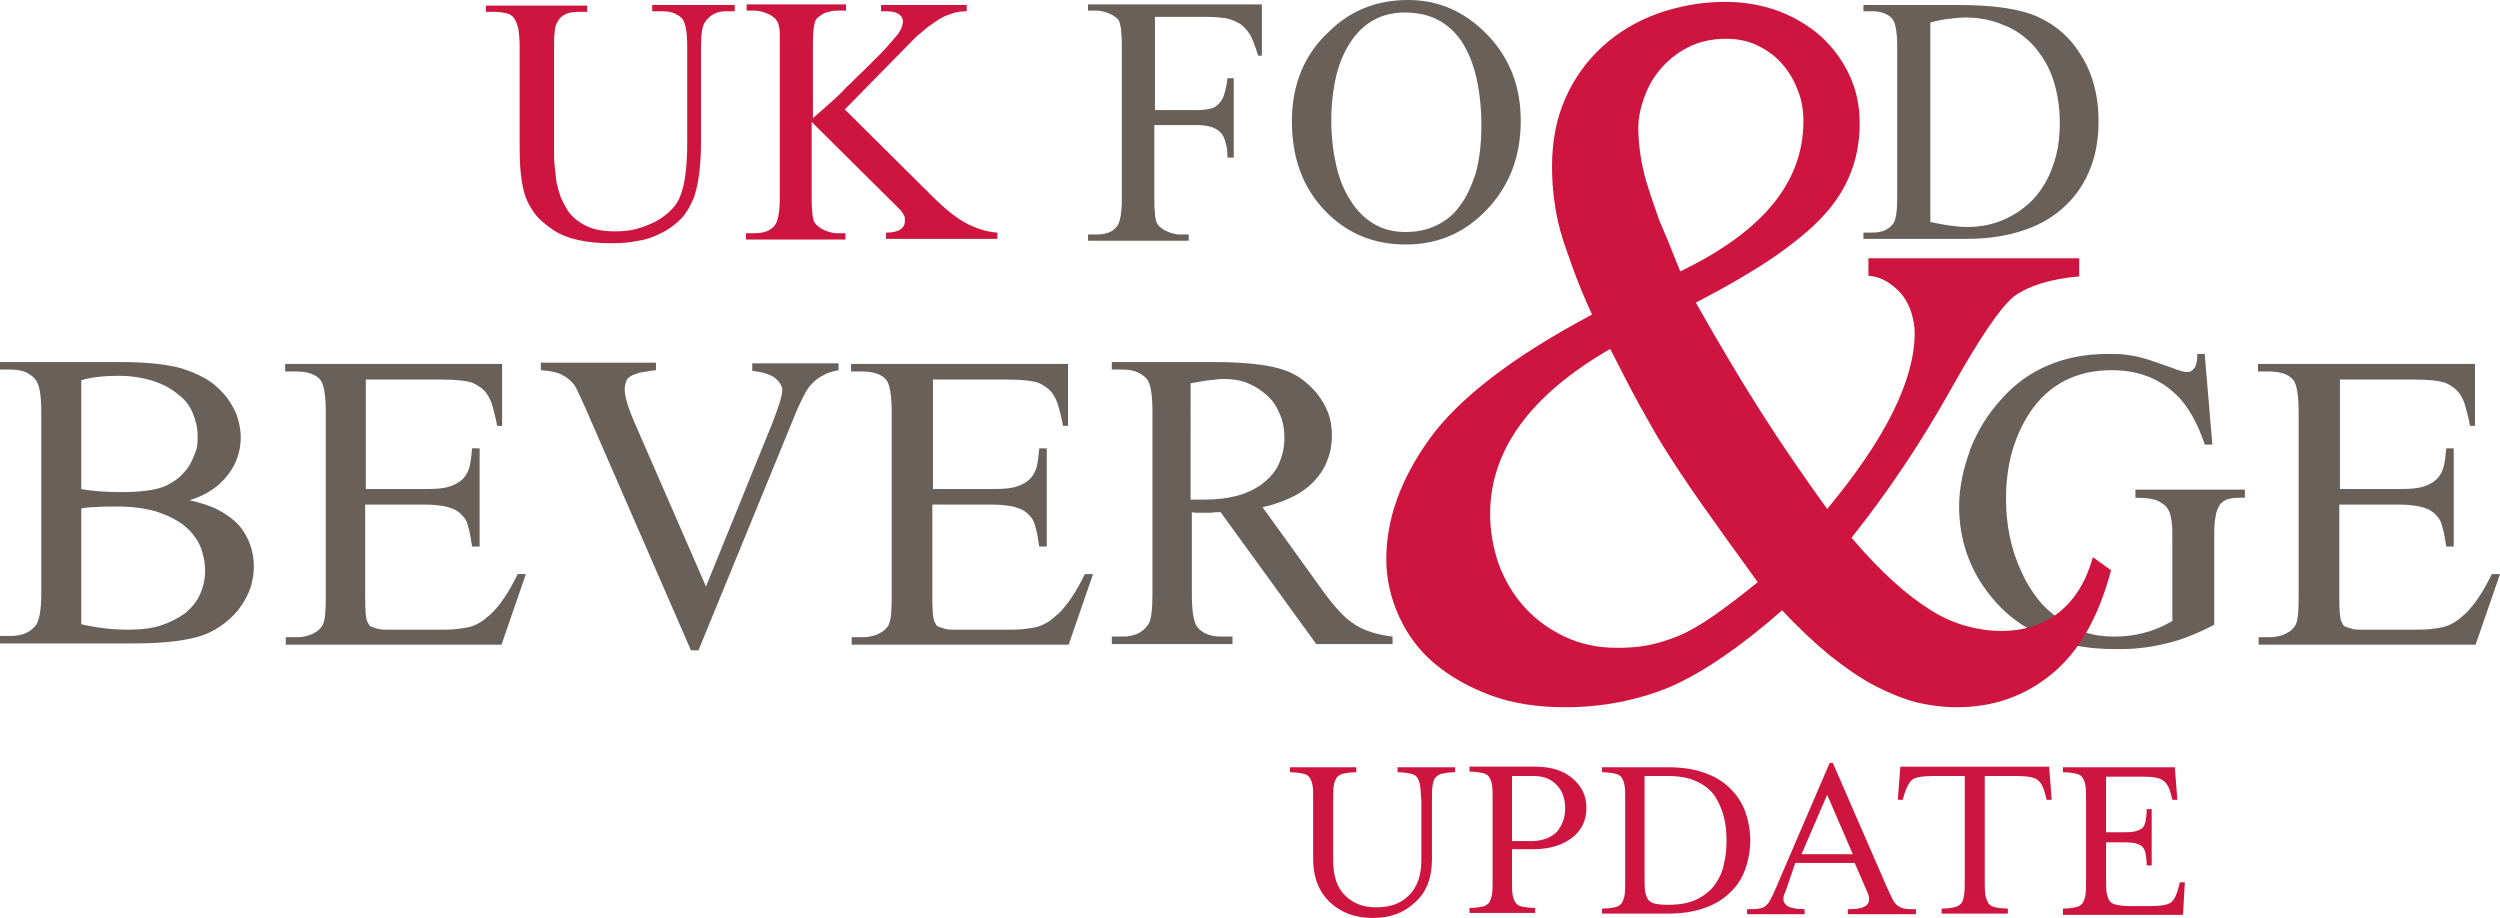 <?xml version="1.0" encoding="UTF-8" standalone="no"?>
<!-- Generator: Adobe Illustrator 19.0.0, SVG Export Plug-In . SVG Version: 6.00 Build 0)  -->

<svg
   xmlns:dc="http://purl.org/dc/elements/1.1/"
   xmlns:cc="http://creativecommons.org/ns#"
   xmlns:rdf="http://www.w3.org/1999/02/22-rdf-syntax-ns#"
   xmlns:svg="http://www.w3.org/2000/svg"
   xmlns="http://www.w3.org/2000/svg"
   xmlns:sodipodi="http://sodipodi.sourceforge.net/DTD/sodipodi-0.dtd"
   xmlns:inkscape="http://www.inkscape.org/namespaces/inkscape"
   version="1.1"
   id="Layer_1"
   x="0px"
   y="0px"
   viewBox="0 0 399.8 146.8"
   xml:space="preserve"
   sodipodi:docname="ukfood_beverageupdate-logo-b18-SVG_cropped.svg"
   width="399.8"
   height="146.8"
   inkscape:version="0.92.3 (2405546, 2018-03-11)"><defs
   id="defs40" /><sodipodi:namedview
   pagecolor="#ffffff"
   bordercolor="#666666"
   borderopacity="1"
   objecttolerance="10"
   gridtolerance="10"
   guidetolerance="10"
   inkscape:pageopacity="0"
   inkscape:pageshadow="2"
   inkscape:window-width="640"
   inkscape:window-height="480"
   id="namedview38"
   showgrid="false"
   inkscape:zoom="0.835"
   inkscape:cx="200"
   inkscape:cy="73.4"
   inkscape:window-x="0"
   inkscape:window-y="0"
   inkscape:window-maximized="0"
   inkscape:current-layer="Layer_1" />
<style
   type="text/css"
   id="style2">
	.st0{fill:#CE153F;}
	.st1{fill:#696059;}
</style>
<g
   id="XMLID_6_"
   transform="translate(0,-39.1)">
	<g
   id="XMLID_43_">
		<path
   id="XMLID_44_"
   class="st0"
   d="m 227.1,164.7 c -0.1,-0.6 -0.3,-1 -0.5,-1.3 -0.2,-0.3 -0.6,-0.5 -1.1,-0.6 -0.5,-0.1 -1.2,-0.2 -2,-0.2 v -0.8 h 9.2 v 0.8 c -0.9,0 -1.5,0.1 -2,0.2 -0.5,0.1 -0.8,0.3 -1.1,0.6 -0.3,0.3 -0.4,0.7 -0.5,1.3 -0.1,0.6 -0.1,1.4 -0.1,2.4 v 9.4 c 0,3 -0.9,5.3 -2.7,6.9 -1.8,1.7 -4,2.5 -6.8,2.5 -2.7,0 -5,-0.8 -6.8,-2.5 -1.8,-1.7 -2.7,-4 -2.7,-6.9 v -9.4 c 0,-1 0,-1.9 -0.1,-2.4 -0.1,-0.6 -0.3,-1 -0.5,-1.3 -0.2,-0.3 -0.6,-0.5 -1.1,-0.6 -0.5,-0.1 -1.1,-0.2 -2,-0.2 v -0.8 h 10.6 v 0.8 c -0.9,0 -1.5,0.1 -2,0.2 -0.5,0.1 -0.8,0.3 -1.1,0.6 -0.2,0.3 -0.4,0.7 -0.5,1.3 -0.1,0.6 -0.1,1.4 -0.1,2.4 v 9.6 c 0,2.5 0.6,4.3 1.9,5.6 1.3,1.3 2.9,1.9 5,1.9 2.2,0 3.9,-0.6 5.2,-1.9 1.3,-1.3 2,-3.1 2,-5.6 v -9.6 c -0.1,-1 -0.1,-1.8 -0.2,-2.4 z"
   inkscape:connector-curvature="0"
   style="fill:#ce153f" />
		<path
   id="XMLID_46_"
   class="st0"
   d="m 251.5,163.6 c 1.5,1.3 2.2,2.8 2.2,4.7 0,1.9 -0.7,3.5 -2.2,4.7 -1.5,1.2 -3.6,1.9 -6.2,1.9 h -3.5 v 4.9 c 0,1 0,1.9 0.1,2.4 0.1,0.6 0.3,1 0.5,1.3 0.2,0.3 0.6,0.5 1.1,0.6 0.5,0.1 1.1,0.2 2,0.2 v 0.8 H 235 v -0.8 c 0.9,0 1.5,-0.1 2,-0.2 0.5,-0.1 0.8,-0.3 1.1,-0.6 0.2,-0.3 0.4,-0.8 0.5,-1.3 0.1,-0.6 0.1,-1.4 0.1,-2.4 V 167 c 0,-1 0,-1.9 -0.1,-2.4 -0.1,-0.6 -0.3,-1 -0.5,-1.3 -0.2,-0.3 -0.6,-0.5 -1.1,-0.6 -0.5,-0.1 -1.1,-0.2 -2,-0.2 v -0.8 h 10.4 c 2.6,0 4.6,0.6 6.1,1.9 z m -2.5,8.5 c 0.8,-1 1.3,-2.2 1.3,-3.7 0,-1.5 -0.4,-2.8 -1.3,-3.7 -0.9,-1 -2.1,-1.5 -3.7,-1.5 h -3.5 v 10.4 h 3.5 c 1.6,-0.1 2.8,-0.6 3.7,-1.5 z"
   inkscape:connector-curvature="0"
   style="fill:#ce153f" />
		<path
   id="XMLID_49_"
   class="st0"
   d="m 256.2,184.4 c 0.9,0 1.5,-0.1 2,-0.2 0.5,-0.1 0.8,-0.3 1.1,-0.6 0.2,-0.3 0.4,-0.8 0.5,-1.3 0.1,-0.6 0.1,-1.4 0.1,-2.4 v -12.8 c 0,-1 0,-1.9 -0.1,-2.4 -0.1,-0.6 -0.3,-1 -0.5,-1.3 -0.2,-0.3 -0.6,-0.5 -1.1,-0.6 -0.5,-0.1 -1.1,-0.2 -2,-0.2 v -0.8 h 10.6 c 2.2,0 4.2,0.3 5.8,0.9 1.7,0.6 3,1.4 4.1,2.5 1.1,1.1 1.9,2.3 2.4,3.7 0.5,1.4 0.8,3 0.8,4.6 0,1.6 -0.3,3.2 -0.8,4.6 -0.5,1.4 -1.3,2.7 -2.4,3.7 -1.1,1.1 -2.4,1.9 -4.1,2.5 -1.7,0.6 -3.6,0.9 -5.8,0.9 h -10.6 z m 6.8,-5.1 c 0,1 0,1.9 0.1,2.4 0.1,0.6 0.3,1 0.5,1.3 0.2,0.3 0.6,0.5 1,0.6 0.5,0.1 1.1,0.2 2,0.2 h 0.2 c 1.8,0 3.4,-0.3 4.6,-0.9 1.2,-0.6 2.2,-1.4 2.9,-2.4 0.7,-1 1.2,-2.1 1.4,-3.3 0.3,-1.2 0.4,-2.4 0.4,-3.7 0,-1.3 -0.1,-2.5 -0.4,-3.7 -0.3,-1.2 -0.8,-2.3 -1.4,-3.3 -0.7,-1 -1.6,-1.8 -2.9,-2.4 -1.2,-0.6 -2.8,-0.9 -4.6,-0.9 -0.3,0 -1.6,0 -3.8,0 z"
   inkscape:connector-curvature="0"
   style="fill:#ce153f" />
		<path
   id="XMLID_52_"
   class="st0"
   d="m 285.6,181.5 c -0.3,0.6 -0.4,1 -0.4,1.4 0,0.5 0.3,0.9 0.8,1.2 0.5,0.2 1.4,0.4 2.6,0.4 v 0.8 h -9.2 v -0.8 c 0.8,0 1.5,0 1.9,-0.1 0.5,-0.1 0.9,-0.2 1.1,-0.5 0.3,-0.2 0.5,-0.5 0.7,-0.9 0.2,-0.4 0.5,-0.9 0.8,-1.7 l 0.1,-0.2 8.6,-20 h 0.5 l 8.7,20 0.1,0.2 c 0.3,0.7 0.6,1.3 0.8,1.7 0.2,0.4 0.5,0.7 0.7,0.9 0.3,0.2 0.7,0.4 1.1,0.5 0.5,0.1 1.1,0.1 1.9,0.1 v 0.8 h -10.9 v -0.8 c 1.2,0 2.1,-0.1 2.6,-0.4 0.5,-0.2 0.8,-0.6 0.8,-1.2 0,-0.4 -0.1,-0.8 -0.4,-1.4 l -1.9,-4.4 h -9.5 z m 6.6,-15.3 -4.1,9.5 h 8.2 z"
   inkscape:connector-curvature="0"
   style="fill:#ce153f" />
		<path
   id="XMLID_55_"
   class="st0"
   d="m 328.1,167 h -0.8 l -0.2,-0.8 c -0.3,-1.2 -0.7,-2 -1.3,-2.4 -0.5,-0.4 -1.6,-0.6 -3.3,-0.6 h -5.1 v 16.6 c 0,1 0,1.8 0.1,2.4 0.1,0.6 0.3,1 0.5,1.4 0.3,0.3 0.6,0.5 1.1,0.6 0.5,0.1 1.1,0.2 2,0.2 v 0.8 h -10.6 v -0.8 c 0.9,0 1.5,-0.1 2,-0.2 0.5,-0.1 0.8,-0.3 1.1,-0.6 0.3,-0.3 0.4,-0.8 0.5,-1.4 0.1,-0.6 0.1,-1.4 0.1,-2.4 v -16.6 h -5.1 c -1.7,0 -2.8,0.2 -3.3,0.6 -0.5,0.4 -0.9,1.2 -1.3,2.4 l -0.2,0.8 h -0.8 l 0.4,-5.3 h 23.8 z"
   inkscape:connector-curvature="0"
   style="fill:#ce153f" />
		<path
   id="XMLID_57_"
   class="st0"
   d="m 329.9,184.4 c 0.9,0 1.5,-0.1 2,-0.2 0.5,-0.1 0.8,-0.3 1.1,-0.6 0.2,-0.3 0.4,-0.8 0.5,-1.3 0.1,-0.6 0.1,-1.4 0.1,-2.4 v -12.8 c 0,-1 0,-1.9 -0.1,-2.4 -0.1,-0.6 -0.3,-1 -0.5,-1.3 -0.2,-0.3 -0.6,-0.5 -1.1,-0.6 -0.5,-0.1 -1.1,-0.2 -2,-0.2 v -0.8 h 17.9 l 0.4,5.2 h -0.8 l -0.2,-0.8 c -0.3,-1.2 -0.7,-1.9 -1.3,-2.3 -0.5,-0.4 -1.6,-0.6 -3.3,-0.6 h -5.8 v 8.9 h 2 c 1,0 1.9,0 2.4,-0.1 0.6,-0.1 1,-0.3 1.3,-0.5 0.3,-0.2 0.5,-0.6 0.6,-1.1 0.1,-0.5 0.2,-1.2 0.2,-2 h 0.8 v 9 h -0.8 c 0,-0.9 -0.1,-1.5 -0.2,-2 -0.1,-0.5 -0.3,-0.8 -0.6,-1.1 -0.3,-0.2 -0.7,-0.4 -1.3,-0.5 -0.6,-0.1 -1.4,-0.1 -2.4,-0.1 h -2 v 5.7 c 0,1 0,1.8 0.1,2.4 0.1,0.6 0.3,1 0.5,1.3 0.2,0.3 0.6,0.5 1.1,0.6 0.5,0.1 1.1,0.2 2,0.2 h 3.4 c 1.7,0 2.8,-0.2 3.3,-0.6 0.5,-0.4 0.9,-1.2 1.2,-2.4 l 0.2,-0.8 h 0.8 l -0.3,5.2 h -19.2 z"
   inkscape:connector-curvature="0"
   style="fill:#ce153f" />
	</g>
	<g
   id="XMLID_5_">
		<g
   id="XMLID_230_">
			<path
   id="XMLID_247_"
   class="st0"
   d="m 104.3,40.9 v -1 h 13.2 v 1 h -1.4 c -1.5,0 -2.6,0.6 -3.4,1.8 -0.4,0.6 -0.6,1.9 -0.6,4 v 15.2 c 0,3.7 -0.4,6.6 -1.1,8.7 -0.5,1.3 -1.2,2.5 -2,3.4 -0.9,0.9 -1.9,1.7 -3.1,2.3 -1.2,0.6 -2.4,1.1 -3.8,1.3 -1.4,0.3 -2.8,0.4 -4.3,0.4 -4.1,0 -7.2,-0.7 -9.3,-2.1 C 87.2,75 86.1,74.1 85.4,73.1 84.7,72.1 84.1,71 83.8,69.8 83.5,68.6 83.3,67.3 83.2,65.9 83.1,64.5 83.1,62.8 83.1,61 V 46.5 C 83.1,45.3 83,44.4 82.9,43.7 82.7,43 82.5,42.4 82.2,42 81.9,41.6 81.5,41.3 80.9,41.2 80.4,41.1 79.8,41 79.1,41 h -1.4 v -1 h 16.2 v 1 h -1.4 c -0.9,0 -1.6,0.1 -2.1,0.4 -0.5,0.2 -0.9,0.6 -1.2,1.1 -0.3,0.5 -0.5,1.1 -0.5,1.8 -0.1,0.7 -0.1,1.5 -0.1,2.4 V 63 c 0,0.9 0,1.8 0.1,2.7 0.1,0.9 0.2,1.8 0.3,2.6 0.2,0.8 0.4,1.6 0.7,2.4 0.3,0.7 0.7,1.4 1.1,2.1 0.7,1 1.7,1.8 2.9,2.4 1.2,0.6 2.7,0.9 4.6,0.9 1.2,0 2.4,-0.1 3.5,-0.4 1.1,-0.3 2.1,-0.7 3.1,-1.2 0.9,-0.5 1.7,-1.1 2.4,-1.8 0.7,-0.7 1.2,-1.4 1.5,-2.3 0.7,-1.7 1.1,-4.5 1.1,-8.5 V 46.5 c 0,-2.4 -0.3,-3.8 -0.8,-4.4 -0.7,-0.8 -1.8,-1.2 -3.2,-1.2 z"
   inkscape:connector-curvature="0"
   style="fill:#ce153f" />
			<path
   id="XMLID_245_"
   class="st0"
   d="m 135.1,56.6 13.8,13.7 c 2.3,2.3 4.2,3.8 5.8,4.6 1.6,0.8 3.2,1.3 4.8,1.4 v 1 h -17.8 v -1 c 1.1,0 1.8,-0.2 2.3,-0.5 0.5,-0.4 0.7,-0.8 0.7,-1.2 0,-0.2 0,-0.4 0,-0.6 0,-0.2 -0.1,-0.4 -0.2,-0.6 -0.1,-0.2 -0.3,-0.5 -0.6,-0.8 -0.3,-0.3 -0.7,-0.7 -1.2,-1.2 L 129.8,58.6 v 12.1 c 0,0.9 0,1.6 0.1,2.2 0,0.6 0.1,1 0.2,1.4 0.1,0.3 0.3,0.6 0.5,0.8 0.2,0.2 0.5,0.4 0.8,0.6 0.8,0.4 1.6,0.7 2.5,0.7 h 1.3 v 1 h -15.9 v -1 h 1.3 c 1.6,0 2.7,-0.4 3.4,-1.4 0.4,-0.6 0.7,-2 0.7,-4.2 V 46.5 c 0,-0.8 0,-1.5 0,-2.1 0,-0.6 -0.1,-1 -0.2,-1.4 -0.1,-0.4 -0.3,-0.6 -0.5,-0.9 -0.2,-0.2 -0.5,-0.4 -0.8,-0.6 -0.8,-0.4 -1.7,-0.7 -2.5,-0.7 h -1.3 v -1 h 15.9 v 1 H 134 c -0.4,0 -0.7,0 -1.1,0.1 -0.4,0.1 -0.7,0.2 -1.1,0.3 -0.3,0.2 -0.6,0.4 -0.9,0.6 -0.3,0.2 -0.5,0.5 -0.6,0.9 -0.2,0.6 -0.3,1.8 -0.3,3.6 V 58 c 0.7,-0.6 1.5,-1.3 2.5,-2.2 0.9,-0.8 1.9,-1.7 2.8,-2.7 1,-0.9 1.9,-1.9 2.9,-2.8 0.9,-0.9 1.8,-1.8 2.6,-2.6 0.8,-0.8 1.4,-1.5 1.9,-2.1 0.5,-0.6 0.9,-1 1,-1.2 0.5,-0.7 0.7,-1.4 0.7,-1.9 0,-0.4 -0.2,-0.8 -0.6,-1.1 -0.4,-0.3 -1,-0.5 -2,-0.5 h -0.9 v -1 h 13.7 v 1 c -0.8,0 -1.5,0.1 -2.2,0.3 -0.3,0.1 -0.7,0.3 -1.1,0.4 -0.4,0.2 -0.9,0.4 -1.3,0.7 -0.5,0.3 -1,0.7 -1.6,1.1 -0.6,0.5 -1.2,1 -1.9,1.6 z"
   inkscape:connector-curvature="0"
   style="fill:#ce153f" />
			<g
   id="XMLID_241_">
				<g
   id="XMLID_242_">
					<path
   id="XMLID_243_"
   class="st1"
   d="m 184.7,42 v 14.7 h 6.8 c 0.8,0 1.5,-0.1 2,-0.2 0.6,-0.1 1,-0.4 1.4,-0.8 0.4,-0.4 0.7,-0.9 0.9,-1.6 0.2,-0.7 0.4,-1.5 0.5,-2.5 h 1 v 12.7 h -1 c 0,-0.9 -0.1,-1.7 -0.3,-2.4 -0.2,-0.7 -0.4,-1.2 -0.8,-1.6 -0.4,-0.4 -0.9,-0.7 -1.5,-0.9 -0.6,-0.2 -1.4,-0.3 -2.3,-0.3 h -6.8 v 11.8 c 0,0.9 0,1.6 0.1,2.2 0,0.6 0.1,1 0.2,1.4 0.1,0.3 0.3,0.6 0.5,0.8 0.2,0.2 0.5,0.4 0.8,0.6 0.8,0.4 1.6,0.7 2.5,0.7 h 1.4 v 1 H 174 v -1 h 1.3 c 1.6,0 2.7,-0.4 3.4,-1.4 0.4,-0.6 0.7,-2 0.7,-4.2 V 46.5 c 0,-0.9 0,-1.6 -0.1,-2.2 0,-0.6 -0.1,-1 -0.2,-1.4 -0.1,-0.4 -0.2,-0.6 -0.4,-0.8 -0.2,-0.2 -0.5,-0.4 -0.8,-0.6 -0.8,-0.4 -1.7,-0.7 -2.5,-0.7 H 174 v -1 h 27.8 V 48 h -0.6 c -0.4,-1.3 -0.8,-2.4 -1.2,-3.2 -0.5,-0.8 -1,-1.4 -1.7,-1.9 -0.7,-0.4 -1.4,-0.7 -2.3,-0.9 -0.9,-0.1 -1.9,-0.2 -3.1,-0.2 h -8.2 z"
   inkscape:connector-curvature="0"
   style="fill:#696059" />
				</g>
			</g>
			<g
   id="XMLID_236_">
				<g
   id="XMLID_237_">
					<path
   id="XMLID_238_"
   class="st1"
   d="m 225.2,39.1 c 4.8,0 9,1.8 12.6,5.5 3.6,3.7 5.4,8.3 5.4,13.8 0,5.7 -1.8,10.4 -5.4,14.2 -3.6,3.8 -7.9,5.6 -13,5.6 -5.2,0 -9.5,-1.8 -13,-5.5 -3.5,-3.7 -5.2,-8.4 -5.2,-14.2 0,-5.9 2,-10.8 6.1,-14.5 3.4,-3.3 7.6,-4.9 12.5,-4.9 z m -0.5,2 c -1.9,0 -3.6,0.4 -5,1.2 -1.5,0.8 -2.7,2 -3.7,3.5 -1,1.5 -1.8,3.3 -2.3,5.4 -0.5,2.1 -0.8,4.5 -0.8,7.2 0,2.6 0.3,5 0.8,7.2 0.5,2.2 1.3,4.1 2.3,5.6 1,1.6 2.2,2.8 3.7,3.7 1.5,0.9 3.2,1.3 5.1,1.3 1.7,0 3.3,-0.3 4.8,-1 1.5,-0.7 2.8,-1.7 3.8,-3.1 1.1,-1.4 1.9,-3.2 2.6,-5.3 0.6,-2.2 0.9,-4.7 0.9,-7.7 0,-2.8 -0.3,-5.4 -0.8,-7.6 -0.5,-2.2 -1.3,-4.1 -2.3,-5.7 -1,-1.5 -2.3,-2.7 -3.8,-3.5 -1.5,-0.8 -3.3,-1.2 -5.3,-1.2 z"
   inkscape:connector-curvature="0"
   style="fill:#696059" />
				</g>
			</g>
			<g
   id="XMLID_231_">
				<g
   id="XMLID_232_">
					<path
   id="XMLID_233_"
   class="st1"
   d="m 298,77.3 v -1 h 1.4 c 1.6,0 2.7,-0.5 3.4,-1.5 0.4,-0.6 0.6,-1.9 0.6,-4.1 V 46.5 c 0,-2.4 -0.3,-3.8 -0.8,-4.4 -0.7,-0.8 -1.8,-1.2 -3.2,-1.2 H 298 v -1 h 15.2 c 5.6,0 9.8,0.6 12.7,1.9 2.9,1.3 5.3,3.4 7,6.3 1.8,2.9 2.7,6.4 2.7,10.3 0,2.8 -0.4,5.3 -1.3,7.6 -0.9,2.3 -2.2,4.3 -4,6 -1.8,1.7 -3.9,3 -6.6,3.9 -2.6,0.9 -5.7,1.4 -9.1,1.4 z m 10.7,-2.7 c 2.3,0.5 4.3,0.8 5.9,0.8 2.1,0 4.1,-0.4 5.9,-1.2 1.8,-0.8 3.4,-1.9 4.7,-3.3 1.3,-1.4 2.4,-3.2 3.1,-5.3 0.8,-2.1 1.1,-4.4 1.1,-6.9 0,-2.6 -0.4,-4.9 -1.1,-7 -0.7,-2.1 -1.8,-3.8 -3.1,-5.3 -1.3,-1.4 -2.9,-2.6 -4.8,-3.3 -1.8,-0.8 -3.9,-1.2 -6.1,-1.2 -0.8,0 -1.7,0.1 -2.6,0.2 -0.9,0.1 -1.9,0.3 -3,0.6 z"
   inkscape:connector-curvature="0"
   style="fill:#696059" />
				</g>
			</g>
		</g>
	</g>
	<g
   id="XMLID_4_">
		<g
   id="XMLID_205_">
			<path
   id="XMLID_219_"
   class="st1"
   d="m 30.3,119.1 c 1.8,0.4 3.4,0.9 4.7,1.6 1.3,0.7 2.4,1.5 3.2,2.4 0.8,0.9 1.4,2 1.8,3.1 0.4,1.1 0.6,2.3 0.6,3.5 0,1.1 -0.2,2.2 -0.5,3.3 -0.4,1.1 -0.9,2.1 -1.6,3.1 -0.7,1 -1.5,1.8 -2.5,2.6 -1,0.8 -2.1,1.4 -3.3,1.9 -2.5,0.9 -6.2,1.4 -11.3,1.4 H 0 v -1.2 h 1.7 c 1.9,0 3.2,-0.6 4.1,-1.8 0.5,-0.8 0.8,-2.4 0.8,-5 v -29 c 0,-2.8 -0.3,-4.5 -1,-5.3 -0.9,-1 -2.1,-1.5 -3.9,-1.5 H 0 V 97 h 19.5 c 3.6,0 6.5,0.3 8.7,0.8 1.7,0.4 3.1,1 4.4,1.7 1.3,0.7 2.3,1.6 3.2,2.6 0.9,1 1.5,2.1 2,3.2 0.4,1.2 0.7,2.4 0.7,3.7 0,2.3 -0.7,4.3 -2.1,6.1 -1.4,1.8 -3.4,3.2 -6.1,4 z m -17.4,-1.8 c 1.7,0.3 3.8,0.5 6.3,0.5 3.3,0 5.7,-0.3 7.3,-1 0.8,-0.4 1.5,-0.8 2.2,-1.4 0.6,-0.6 1.2,-1.2 1.6,-1.9 0.4,-0.7 0.7,-1.4 1,-2.2 0.3,-0.8 0.3,-1.6 0.3,-2.5 0,-1.3 -0.3,-2.5 -0.8,-3.7 -0.5,-1.2 -1.3,-2.2 -2.4,-3 -1.1,-0.9 -2.4,-1.6 -4,-2.1 -1.6,-0.5 -3.4,-0.8 -5.4,-0.8 -2.3,0 -4.3,0.2 -6,0.7 v 17.4 z m 0,21.6 c 2.5,0.6 5.1,0.9 7.6,0.9 2,0 3.8,-0.2 5.3,-0.7 1.5,-0.5 2.8,-1.2 3.9,-2 1,-0.9 1.8,-1.8 2.3,-3 0.5,-1.1 0.8,-2.4 0.8,-3.7 0,-1.4 -0.3,-2.8 -0.8,-4 -0.6,-1.3 -1.4,-2.3 -2.6,-3.3 -1.2,-0.9 -2.6,-1.6 -4.4,-2.2 -1.8,-0.5 -3.8,-0.8 -6.2,-0.8 -1.4,0 -2.6,0 -3.5,0.1 -1,0 -1.7,0.1 -2.3,0.2 v 18.5 z"
   inkscape:connector-curvature="0"
   style="fill:#696059" />
			<path
   id="XMLID_217_"
   class="st1"
   d="m 58.5,99.5 v 17.8 h 9.9 c 1.4,0 2.6,-0.1 3.5,-0.4 0.9,-0.3 1.6,-0.7 2.1,-1.2 0.5,-0.5 0.9,-1.2 1.1,-2 0.2,-0.8 0.3,-1.8 0.4,-2.9 h 1.2 v 15.7 h -1.2 c -0.2,-1.1 -0.3,-2 -0.5,-2.7 -0.2,-0.7 -0.3,-1.2 -0.5,-1.5 -0.2,-0.4 -0.5,-0.7 -0.8,-1 -0.3,-0.3 -0.7,-0.6 -1.2,-0.8 -0.5,-0.2 -1.1,-0.4 -1.8,-0.5 -0.7,-0.1 -1.5,-0.2 -2.4,-0.2 h -9.9 v 14.9 c 0,2 0.1,3.2 0.3,3.7 0.1,0.2 0.2,0.4 0.3,0.6 0.1,0.2 0.3,0.3 0.6,0.4 0.3,0.1 0.6,0.2 1,0.3 0.4,0.1 0.9,0.1 1.5,0.1 h 7.6 c 1.3,0 2.4,0 3.3,-0.1 0.9,-0.1 1.6,-0.2 2.3,-0.4 0.7,-0.2 1.2,-0.5 1.7,-0.8 0.5,-0.3 1,-0.8 1.6,-1.3 0.7,-0.7 1.4,-1.5 2.1,-2.6 0.7,-1 1.4,-2.3 2.1,-3.7 h 1.3 l -3.9,11.3 H 45.7 V 141 h 1.6 c 0.4,0 0.9,0 1.3,-0.1 0.5,-0.1 0.9,-0.2 1.3,-0.4 0.4,-0.2 0.8,-0.4 1.1,-0.7 0.3,-0.3 0.6,-0.6 0.7,-1 0.3,-0.7 0.4,-2.1 0.4,-4.4 v -29.3 c 0,-2.8 -0.3,-4.6 -0.9,-5.3 -0.8,-0.9 -2.1,-1.3 -4,-1.3 h -1.6 v -1.2 h 34.7 v 9.9 h -0.8 c -0.2,-1.2 -0.5,-2.2 -0.7,-3 -0.2,-0.8 -0.5,-1.4 -0.8,-1.9 -0.3,-0.5 -0.7,-0.9 -1.1,-1.2 -0.4,-0.3 -0.9,-0.6 -1.4,-0.8 C 74.6,100 73,99.8 70.8,99.8 H 58.5 Z"
   inkscape:connector-curvature="0"
   style="fill:#696059" />
			<path
   id="XMLID_215_"
   class="st1"
   d="m 134.1,97.1 v 1.2 c -1,0.2 -1.8,0.4 -2.4,0.8 -0.7,0.3 -1.3,0.8 -1.8,1.3 -0.5,0.5 -1,1.2 -1.3,1.9 -0.4,0.7 -0.8,1.6 -1.2,2.5 l -15.7,38.3 h -1.2 L 93.6,104.3 c -0.9,-2 -1.5,-3.3 -1.8,-3.7 -0.6,-0.7 -1.2,-1.2 -2,-1.6 -0.8,-0.4 -1.9,-0.6 -3.3,-0.7 v -1.2 h 18.4 v 1.2 c -1.1,0.1 -1.9,0.3 -2.6,0.4 -0.7,0.2 -1.2,0.4 -1.5,0.6 -0.4,0.3 -0.6,0.5 -0.7,0.9 -0.1,0.3 -0.2,0.7 -0.2,1.1 0,1.1 0.5,2.9 1.5,5.2 l 11.5,26.4 10.6,-26.1 c 1,-2.6 1.6,-4.4 1.6,-5.3 0,-0.7 -0.4,-1.3 -1.1,-1.9 -0.7,-0.6 -2,-1 -3.7,-1.2 v -1.2 h 13.8 z"
   inkscape:connector-curvature="0"
   style="fill:#696059" />
			<path
   id="XMLID_213_"
   class="st1"
   d="m 149.2,99.5 v 17.8 h 9.9 c 1.4,0 2.6,-0.1 3.5,-0.4 0.9,-0.3 1.6,-0.7 2.1,-1.2 0.5,-0.5 0.9,-1.2 1.1,-2 0.2,-0.8 0.3,-1.8 0.4,-2.9 h 1.2 v 15.7 h -1.2 c -0.2,-1.1 -0.3,-2 -0.5,-2.7 -0.2,-0.7 -0.3,-1.2 -0.5,-1.5 -0.2,-0.4 -0.5,-0.7 -0.8,-1 -0.3,-0.3 -0.7,-0.6 -1.2,-0.8 -0.5,-0.2 -1.1,-0.4 -1.8,-0.5 -0.7,-0.1 -1.5,-0.2 -2.4,-0.2 h -9.9 v 14.9 c 0,2 0.1,3.2 0.3,3.7 0.1,0.2 0.2,0.4 0.3,0.6 0.1,0.2 0.3,0.3 0.6,0.4 0.3,0.1 0.6,0.2 1,0.3 0.4,0.1 0.9,0.1 1.5,0.1 h 7.6 c 1.3,0 2.4,0 3.3,-0.1 0.9,-0.1 1.6,-0.2 2.3,-0.4 0.7,-0.2 1.2,-0.5 1.7,-0.8 0.5,-0.3 1,-0.8 1.6,-1.3 0.7,-0.7 1.4,-1.5 2.1,-2.6 0.7,-1 1.4,-2.3 2.1,-3.7 h 1.3 l -3.9,11.3 H 136.2 V 141 h 1.6 c 0.4,0 0.9,0 1.3,-0.1 0.5,-0.1 0.9,-0.2 1.3,-0.4 0.4,-0.2 0.8,-0.4 1.1,-0.7 0.3,-0.3 0.6,-0.6 0.7,-1 0.3,-0.7 0.4,-2.1 0.4,-4.4 v -29.3 c 0,-2.8 -0.3,-4.6 -0.9,-5.3 -0.8,-0.9 -2.1,-1.3 -4,-1.3 h -1.6 v -1.2 h 34.7 v 9.9 H 170 c -0.2,-1.2 -0.5,-2.2 -0.7,-3 -0.2,-0.8 -0.5,-1.4 -0.8,-1.9 -0.3,-0.5 -0.7,-0.9 -1.1,-1.2 -0.4,-0.3 -0.9,-0.6 -1.4,-0.8 -0.9,-0.3 -2.5,-0.5 -4.7,-0.5 h -12.1 z"
   inkscape:connector-curvature="0"
   style="fill:#696059" />
			<path
   id="XMLID_210_"
   class="st1"
   d="m 222.5,142.1 h -12 L 195.2,121 c -0.6,0 -1.1,0 -1.5,0.1 -0.5,0 -0.9,0 -1.2,0 -0.3,0 -0.6,0 -0.9,0 -0.3,0 -0.7,0 -1,-0.1 v 13.1 c 0,2.8 0.3,4.6 0.9,5.3 0.8,1 2.1,1.5 3.8,1.5 h 1.8 v 1.2 h -19.3 v -1.2 h 1.7 c 1.9,0 3.2,-0.6 4.1,-1.9 0.5,-0.7 0.7,-2.3 0.7,-4.9 V 105 c 0,-2.8 -0.3,-4.6 -0.9,-5.3 -0.9,-1 -2.1,-1.5 -3.9,-1.5 h -1.7 V 97 h 16.4 c 4.7,0 8.3,0.4 10.6,1.1 1.1,0.3 2.2,0.8 3.2,1.5 1,0.7 1.8,1.5 2.6,2.4 0.7,0.9 1.3,1.9 1.8,3.1 0.4,1.1 0.6,2.3 0.6,3.6 0,1.4 -0.2,2.7 -0.7,3.9 -0.4,1.2 -1.1,2.3 -2,3.3 -0.9,1 -2.1,1.9 -3.5,2.6 -1.4,0.7 -3,1.3 -4.9,1.7 l 9.3,12.9 c 2.1,3 4,5 5.5,5.9 1.6,1 3.5,1.6 6,1.9 v 1.2 z m -32,-23.1 c 0.4,0 0.8,0 1.1,0 0.3,0 0.6,0 0.8,0 2.1,0 4,-0.2 5.7,-0.7 1.7,-0.5 3,-1.2 4.1,-2.1 1.1,-0.9 1.9,-1.9 2.4,-3.1 0.5,-1.2 0.8,-2.5 0.8,-3.9 0,-1.4 -0.2,-2.7 -0.7,-3.8 -0.5,-1.2 -1.1,-2.2 -2,-3 -0.9,-0.8 -1.9,-1.5 -3.1,-2 -1.2,-0.5 -2.5,-0.7 -3.9,-0.7 -0.6,0 -1.4,0.1 -2.3,0.2 -0.9,0.1 -1.8,0.3 -3,0.5 V 119 Z"
   inkscape:connector-curvature="0"
   style="fill:#696059" />
			<path
   id="XMLID_208_"
   class="st1"
   d="m 352.6,96 1.2,14.2 h -1.2 c -1.2,-3.5 -2.7,-6.2 -4.6,-8 -2.7,-2.6 -6.1,-3.9 -10.3,-3.9 -5.7,0 -10.1,2.3 -13.1,6.8 -2.5,3.8 -3.8,8.4 -3.8,13.7 0,4.3 0.8,8.2 2.5,11.8 0.7,1.6 1.6,3 2.6,4.3 1,1.3 2.2,2.3 3.4,3.2 1.3,0.9 2.6,1.6 4.1,2.1 1.5,0.5 3,0.7 4.7,0.7 1.7,0 3.3,-0.2 4.8,-0.6 1.5,-0.4 3,-1 4.5,-1.9 v -13 c 0,-1.2 0,-2.1 -0.1,-2.8 -0.1,-0.7 -0.2,-1.3 -0.4,-1.7 -0.2,-0.4 -0.4,-0.7 -0.7,-1 -0.3,-0.2 -0.6,-0.4 -0.9,-0.6 -0.7,-0.4 -2,-0.6 -3.8,-0.6 v -1.3 H 359 v 1.3 h -0.8 c -0.8,0 -1.4,0.1 -1.9,0.2 -0.5,0.2 -1,0.5 -1.3,0.9 -0.3,0.5 -0.6,1.1 -0.7,2 -0.2,0.9 -0.2,2 -0.2,3.4 V 139 c -1.3,0.7 -2.6,1.3 -3.9,1.8 -1.2,0.5 -2.5,0.9 -3.8,1.2 -1.3,0.3 -2.6,0.6 -3.9,0.7 -1.3,0.2 -2.8,0.2 -4.3,0.2 -8.7,0 -15.3,-2.8 -19.8,-8.4 -3.4,-4.2 -5.1,-9 -5.1,-14.5 0,-1.5 0.2,-3.1 0.5,-4.6 0.3,-1.5 0.8,-3 1.3,-4.5 0.6,-1.5 1.3,-2.9 2.1,-4.2 0.8,-1.3 1.8,-2.6 2.8,-3.7 2.2,-2.5 4.7,-4.3 7.6,-5.5 2.8,-1.2 6,-1.8 9.5,-1.8 1,0 2,0 2.7,0.1 0.7,0.1 1.5,0.2 2.3,0.4 0.7,0.2 1.5,0.4 2.3,0.7 0.8,0.3 1.8,0.6 2.9,1 1.2,0.5 2,0.7 2.5,0.7 0.4,0 0.8,-0.2 1.1,-0.6 0.3,-0.4 0.5,-1.1 0.5,-2.3 h 1.2 z"
   inkscape:connector-curvature="0"
   style="fill:#696059" />
			<path
   id="XMLID_206_"
   class="st1"
   d="m 374.2,99.5 v 17.8 h 9.9 c 1.4,0 2.6,-0.1 3.5,-0.4 0.9,-0.3 1.6,-0.7 2.1,-1.2 0.5,-0.5 0.9,-1.2 1.1,-2 0.2,-0.8 0.3,-1.8 0.4,-2.9 h 1.2 v 15.7 h -1.2 c -0.2,-1.1 -0.3,-2 -0.5,-2.7 -0.2,-0.7 -0.3,-1.2 -0.5,-1.5 -0.2,-0.4 -0.5,-0.7 -0.8,-1 -0.3,-0.3 -0.7,-0.6 -1.2,-0.8 -0.5,-0.2 -1.1,-0.4 -1.8,-0.5 -0.7,-0.1 -1.5,-0.2 -2.4,-0.2 h -9.9 v 14.9 c 0,2 0.1,3.2 0.3,3.7 0.1,0.2 0.2,0.4 0.3,0.6 0.1,0.2 0.3,0.3 0.6,0.4 0.3,0.1 0.6,0.2 1,0.3 0.4,0.1 0.9,0.1 1.5,0.1 h 7.6 c 1.3,0 2.4,0 3.3,-0.1 0.9,-0.1 1.6,-0.2 2.3,-0.4 0.7,-0.2 1.2,-0.5 1.7,-0.8 0.5,-0.3 1,-0.8 1.6,-1.3 0.7,-0.7 1.4,-1.5 2.1,-2.6 0.7,-1 1.4,-2.3 2.1,-3.7 h 1.3 l -3.9,11.3 H 361.2 V 141 h 1.6 c 0.4,0 0.9,0 1.3,-0.1 0.5,-0.1 0.9,-0.2 1.3,-0.4 0.4,-0.2 0.8,-0.4 1.1,-0.7 0.3,-0.3 0.6,-0.6 0.7,-1 0.3,-0.7 0.4,-2.1 0.4,-4.4 v -29.3 c 0,-2.8 -0.3,-4.6 -0.9,-5.3 -0.8,-0.9 -2.1,-1.3 -4,-1.3 h -1.6 v -1.2 h 34.7 v 9.9 H 395 c -0.2,-1.2 -0.5,-2.2 -0.7,-3 -0.2,-0.8 -0.5,-1.4 -0.8,-1.9 -0.3,-0.5 -0.7,-0.9 -1.1,-1.2 -0.4,-0.3 -0.9,-0.6 -1.4,-0.8 -0.9,-0.3 -2.5,-0.5 -4.7,-0.5 h -12.1 z"
   inkscape:connector-curvature="0"
   style="fill:#696059" />
		</g>
	</g>
	<g
   id="XMLID_3_">
		<g
   id="XMLID_107_">
			<path
   id="XMLID_108_"
   class="st0"
   d="m 299.1,80.4 h 33.4 v 2.9 c -4.6,0.4 -8,1.5 -10.3,3.1 -2.2,1.7 -5.6,6.7 -10.3,15.1 -4.7,8.4 -10,16.3 -15.8,23.6 2.4,2.8 4.6,5.1 6.7,7 2.1,1.9 4.1,3.4 6,4.6 1.9,1.2 3.8,2 5.6,2.5 1.8,0.5 3.7,0.8 5.6,0.8 3.7,0 6.8,-1 9.3,-3 2.5,-2 4.3,-4.9 5.4,-8.8 l 2.9,2.1 c -2,7.5 -5.1,13 -9.5,16.6 -4.4,3.6 -9.4,5.3 -15.2,5.3 -2.2,0 -4.4,-0.3 -6.5,-0.8 -2.2,-0.6 -4.4,-1.5 -6.7,-2.7 -2.3,-1.2 -4.7,-2.9 -7.1,-4.8 -2.4,-2 -4.9,-4.3 -7.6,-7.2 -6.6,5.8 -12.6,9.9 -17.8,12.2 -5.3,2.2 -10.9,3.3 -16.9,3.3 -4.4,0 -8.4,-0.6 -11.9,-1.9 -3.5,-1.3 -6.5,-3 -9,-5.1 -2.5,-2.1 -4.4,-4.7 -5.7,-7.6 -1.3,-2.9 -2,-5.9 -2,-9.1 0,-6.4 2.3,-12.8 6.9,-19.2 4.6,-6.4 13.2,-13.1 26,-19.9 -1.3,-2.8 -2.3,-5.3 -3.1,-7.5 -0.8,-2.2 -1.5,-4.2 -2,-6 -0.5,-1.8 -0.8,-3.6 -1,-5.2 -0.2,-1.6 -0.3,-3.3 -0.3,-5 0,-4 0.7,-7.6 2.1,-10.8 1.4,-3.2 3.4,-6 5.9,-8.3 2.5,-2.3 5.5,-4.1 8.8,-5.3 3.4,-1.2 7,-1.9 10.9,-1.9 3.1,0 5.9,0.5 8.6,1.5 2.6,1 4.9,2.4 6.8,4.1 1.9,1.8 3.4,3.8 4.5,6.2 1.1,2.4 1.6,4.9 1.6,7.6 0,5.7 -1.9,10.6 -5.8,14.8 -1.9,2.1 -4.6,4.3 -7.9,6.6 -3.4,2.3 -7.5,4.7 -12.5,7.3 3.4,6 6.8,11.8 10.3,17.3 3.5,5.5 7.1,10.7 10.7,15.7 9.3,-11.2 14,-20.6 14,-28.2 0,-1 -0.2,-2 -0.5,-3.1 -0.3,-1 -0.8,-2 -1.4,-2.8 -0.6,-0.8 -1.4,-1.5 -2.3,-2.1 -0.9,-0.6 -2,-1 -3.2,-1.1 v -2.8 z m -18,51.8 c -3.5,-4.8 -6.5,-9 -8.9,-12.4 -2.4,-3.4 -4.3,-6.3 -5.7,-8.5 -1.4,-2.2 -2.8,-4.7 -4.3,-7.4 -1.5,-2.7 -3,-5.7 -4.7,-9 -12.8,7.4 -19.2,16.2 -19.2,26.4 0,2.8 0.5,5.5 1.4,8.1 1,2.6 2.3,4.8 4.1,6.8 1.8,2 3.9,3.5 6.4,4.7 2.5,1.2 5.3,1.8 8.4,1.8 1.7,0 3.3,-0.1 4.9,-0.4 1.5,-0.3 3.2,-0.8 4.9,-1.5 1.7,-0.7 3.6,-1.8 5.6,-3.2 2,-1.4 4.4,-3.2 7.1,-5.4 z M 268.7,82.5 c 13.1,-6.3 19.7,-14.2 19.7,-24 0,-1.9 -0.3,-3.6 -1,-5.2 -0.6,-1.6 -1.5,-3 -2.6,-4.2 -1.1,-1.2 -2.4,-2.1 -3.9,-2.8 -1.5,-0.7 -3.1,-1 -4.9,-1 -2.3,0 -4.4,0.5 -6.1,1.4 -1.8,0.9 -3.2,2.1 -4.4,3.5 -1.2,1.4 -2,2.9 -2.6,4.6 -0.6,1.7 -0.9,3.2 -0.9,4.7 0,1.4 0.1,2.7 0.3,4.1 0.2,1.4 0.5,2.9 1,4.6 0.5,1.7 1.2,3.7 2,6 1,2.3 2.1,5 3.4,8.3 z"
   inkscape:connector-curvature="0"
   style="fill:#ce153f" />
		</g>
	</g>
</g>
</svg>